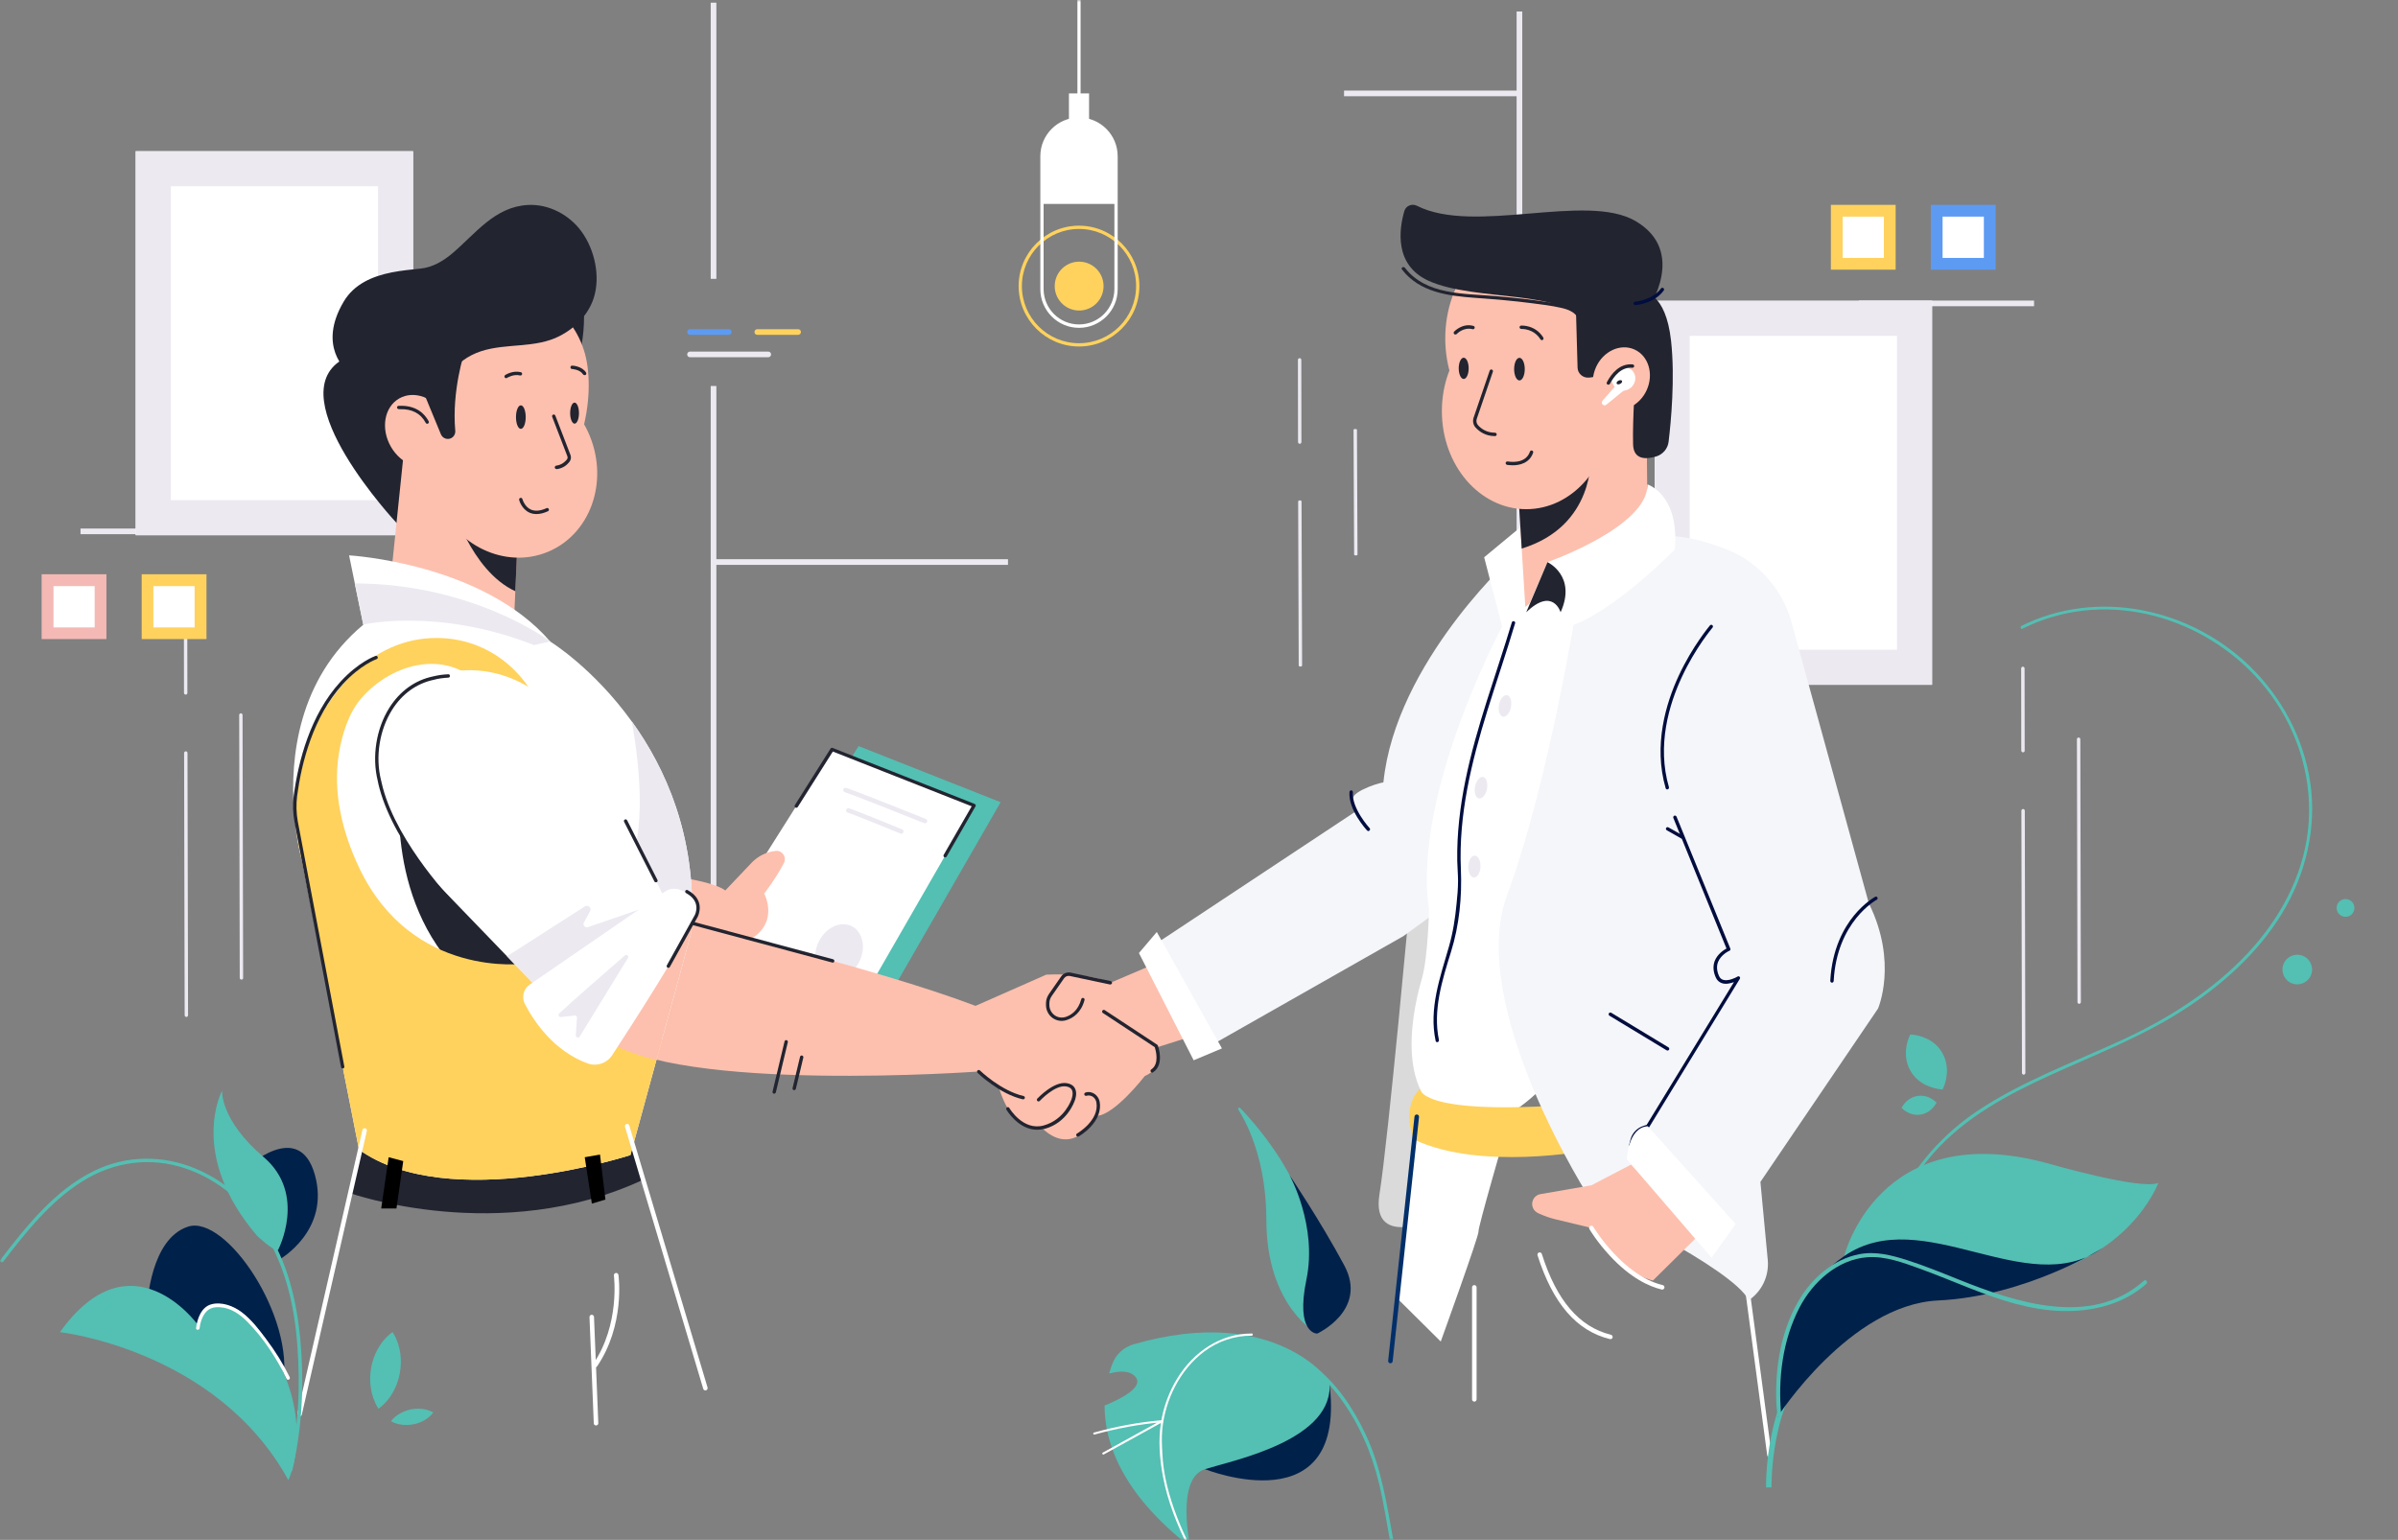 <svg width="562" height="361" viewBox="0 0 562 361" fill="none" xmlns="http://www.w3.org/2000/svg">
<rect x="0" y="0" width="562" height="361" fill="#808080" stroke="none"/>
<mask id="mask0_150_3200" style="mask-type:alpha" maskUnits="userSpaceOnUse" x="0" y="0" width="562" height="361">
<rect width="562" height="361" rx="20" fill="#F5F6FA"/>
</mask>
<g mask="url(#mask0_150_3200)">
<path d="M59.922 123.908H18.871V125.234H59.922V123.908Z" fill="#ECE9F1"/>
<path d="M476.707 70.463H435.656V71.789H476.707V70.463Z" fill="#ECE9F1"/>
<path d="M167.888 90.488H166.563V222.309H167.888V90.488Z" fill="#ECE9F1"/>
<path d="M167.888 0.627H166.563V65.371H167.888V0.627Z" fill="#ECE9F1"/>
<path d="M356.762 2.696H355.437V224.378H356.762V2.696Z" fill="#ECE9F1"/>
<path d="M96.811 35.452H31.804V125.472H96.811V35.452Z" fill="white"/>
<path d="M88.596 43.675V117.25H40.019V43.675H88.596ZM96.811 35.452H31.804V125.472H96.811V35.452Z" fill="#ECE9F1"/>
<path d="M452.803 70.516H387.795V160.536H452.803V70.516Z" fill="white"/>
<path d="M444.587 78.738V152.314H396.01V78.738H444.587ZM452.803 70.516H387.795V160.536H452.803V70.516Z" fill="#ECE9F1"/>
<path d="M129.752 91.098C133.69 91.098 136.881 83.51 136.881 74.15C136.881 64.79 133.69 57.201 129.752 57.201C125.815 57.201 122.624 64.79 122.624 74.15C122.624 83.51 125.815 91.098 129.752 91.098Z" fill="#222430"/>
<path d="M82.077 279.732C82.077 279.732 117.297 292.171 150.715 276.576L145.388 257.479L86.873 255.728L82.077 279.732Z" fill="#222430"/>
<path d="M414.694 341.611C414.429 341.611 414.217 341.425 414.164 341.16L407.644 292.198C407.618 291.906 407.803 291.641 408.095 291.614C408.387 291.588 408.652 291.773 408.678 292.065L415.197 341.027C415.224 341.319 415.038 341.584 414.747 341.611C414.747 341.611 414.72 341.611 414.694 341.611Z" fill="white"/>
<path d="M205.917 237.772L234.512 188.067L201.226 174.912L167.225 228.754L205.917 237.772Z" fill="#54BFB3"/>
<path d="M199.689 238.515L228.284 188.81L195.025 175.654L160.997 229.523L199.689 238.515Z" fill="white"/>
<path d="M330.552 209.843C330.552 209.843 325.438 266.444 323.291 279.997C321.144 293.55 337.92 285.063 337.92 285.063C337.92 285.063 345.579 220.001 346.48 218.516C347.407 216.978 330.552 209.843 330.552 209.843Z" fill="#DADADA"/>
<path d="M268.248 222.999C268.248 222.999 281.34 246.472 282.426 245.862C283.513 245.252 328.883 219.471 328.883 219.471L342.16 209.816L361.718 145.365L353.211 131.758C353.211 131.758 325.252 157.645 324.033 186.052L268.248 222.999Z" fill="#F5F6FA"/>
<path d="M337.655 314.504L327.425 304.345L332.54 258.115L352.813 265.595C352.813 265.595 346.321 287.928 346.506 288.697C346.718 289.439 337.655 314.504 337.655 314.504Z" fill="white"/>
<path d="M358.485 121.812L347.831 130.644L352.045 146.877C352.045 146.877 330.897 186.29 334.899 213.105C334.899 213.105 334.713 224.351 333.229 229.444C331.745 234.536 325.809 257.001 340.808 262.89C355.808 268.778 372.159 241.326 372.159 241.326L377.486 140.617L358.485 121.812Z" fill="white"/>
<path d="M201.407 225.427C203.025 222.127 202.207 218.405 199.579 217.114C196.952 215.823 193.509 217.452 191.891 220.753C190.272 224.053 191.09 227.776 193.718 229.066C196.346 230.357 199.788 228.728 201.407 225.427Z" fill="#ECE9F1"/>
<path d="M332.778 255.277C332.778 255.277 332.487 261.219 365.216 259.15L372.159 269.706C372.159 269.706 346.904 274.56 331.374 267.133C331.347 267.107 328.22 259.839 332.778 255.277Z" fill="#FFD25D"/>
<path d="M369.483 142.288C369.483 142.288 362.91 183.611 353.211 209.816C343.511 236.021 372.928 281.509 372.928 281.509C372.928 281.509 406.107 297.264 409.844 304.823C412.945 302.728 414.641 299.094 414.296 295.381L412.574 277.08L440.135 236.446C440.135 236.446 444.852 225.651 437.988 211.779L419.862 145.869C417.741 138.151 412.203 131.811 404.782 128.841C398.952 126.507 391.956 124.73 385.966 126.135C372.954 129.212 369.483 142.288 369.483 142.288Z" fill="#F5F6FA"/>
<path d="M92.995 122.661C92.995 122.661 65.434 93.247 80.115 84.361L104.629 88.632L98.322 123.775L92.995 122.661Z" fill="#222430"/>
<path d="M153.577 204.857C153.577 204.857 166.722 206.236 169.981 208.756L176.05 202.363C177.137 201.196 178.515 200.321 180.025 199.844C180.608 199.658 181.244 199.525 181.907 199.472C183.391 199.393 184.398 200.958 183.736 202.284C182.888 203.928 181.43 206.448 179.098 209.472C179.098 209.472 183.047 216.713 174.937 220.718C174.937 220.718 171.624 222.203 171.624 222.415C171.624 222.627 155.061 221.725 155.061 221.725L153.577 204.857Z" fill="#FDC0AE"/>
<path d="M160.6 216.474C160.6 216.474 203.956 226.473 228.629 235.809L245.218 228.489C245.218 228.489 255.395 227.958 260.244 230.399L273.707 224.643L282.453 241.963L271.11 245.543C271.11 245.543 273.23 250.079 268.274 252.28C268.274 252.28 261.358 261.245 257.144 261.59C252.93 261.961 233.478 257.665 229.397 251.193C229.397 251.193 158.877 256.338 141.545 243.448L160.6 216.474Z" fill="#FDC0AE"/>
<path d="M121.511 121.441L121.431 123.483L120.769 138.601L120.398 146.956L90.981 141.386L95.036 102.158L121.511 121.441Z" fill="#FDC0AE"/>
<path d="M121.431 123.483L120.769 138.601C110.248 133.774 105.742 117.675 105.742 117.675L116.899 119.876C116.873 119.902 118.861 121.361 121.431 123.483Z" fill="#222430"/>
<path d="M162.137 216.819C162.111 217.376 162.084 217.933 162.031 218.49L157.738 234.244L155.167 243.66L153.842 248.487L147.747 270.793C147.747 270.793 105.292 284.612 84.144 269.52L70.734 201.621C70.734 201.621 69.356 196.847 68.879 189.818C68.031 177.829 69.754 159.263 85.151 146.452L83.163 136.798L81.812 130.194C81.812 130.194 113.057 131.944 128.957 150.404C128.957 150.404 139.001 156.558 148.038 169.103C155.962 180.057 163.118 195.918 162.137 216.819Z" fill="white"/>
<path d="M128.312 129.408C138.258 125.342 142.696 113.164 138.225 102.206C133.753 91.248 122.066 85.661 112.12 89.726C102.174 93.792 97.736 105.97 102.208 116.928C106.679 127.886 118.367 133.473 128.312 129.408Z" fill="#FDC0AE"/>
<path d="M93.949 182.285C93.949 182.285 89.497 210.586 108.445 228.86C127.42 247.135 132.641 223.078 132.641 223.078L116.422 190.057L93.949 182.285Z" fill="#222430"/>
<path d="M162.137 216.819C162.11 217.376 162.084 217.933 162.031 218.49L157.738 234.244C156.015 233.13 135.662 219.789 145.415 206.819C151.828 198.305 150.158 180.853 148.065 169.103C155.962 180.057 163.118 195.918 162.137 216.819Z" fill="#ECE9F1"/>
<path d="M155.167 243.66L153.842 248.487L147.747 270.793C147.747 270.793 105.292 284.612 84.144 269.52L70.734 201.621C70.734 201.621 70.628 201.249 70.469 200.56C68.853 193.849 68.932 186.821 70.761 180.19C71.158 178.705 71.45 175.893 71.927 174.647C77.148 161.385 88.093 148.707 103.861 149.609C106.67 149.768 109.453 150.378 112.05 151.439C118.543 154.064 123.843 159.449 126.44 165.947C123.922 167.91 121.378 169.872 118.861 171.862C117.588 168.228 115.998 164.674 113.587 161.703C105.583 151.81 92.068 155.099 84.594 163.799C81.706 167.167 80.169 172.153 79.453 176.477C77.916 185.707 80.222 195.096 84.17 203.424C96.573 229.55 122.942 225.916 122.942 225.916L155.167 243.66Z" fill="#FFD25D"/>
<path d="M137.544 84.971C139.478 96.111 134.841 113.696 124.399 115.526C113.958 117.33 101.661 102.689 99.727 91.549C97.792 80.409 104.682 69.906 115.124 68.103C125.565 66.299 135.609 73.858 137.544 84.971Z" fill="#FDC0AE"/>
<path d="M382.309 272.995L372.954 277.875L361.029 279.944C360.234 280.077 359.545 280.634 359.253 281.376C358.776 282.543 359.306 283.87 360.472 284.4L360.817 284.559C362.062 285.116 363.361 285.567 364.712 285.885L372.981 287.875C372.981 287.875 377.115 297.396 387.371 300.208L398.024 289.678L382.309 272.995Z" fill="#FDC0AE"/>
<path d="M386.099 118.921L357.478 142.288L356.63 128.602L355.755 114.518C355.755 114.518 356.656 113.033 358.008 110.805C361.85 104.466 369.244 92.265 369.509 92.265C369.88 92.265 381.488 88.764 381.488 88.764L385.834 95.156L386.099 118.921Z" fill="#FDC0AE"/>
<path d="M385.065 68.474C385.065 68.474 390.366 68.315 391.638 79.932C392.592 88.658 391.611 98.976 391.055 103.564C390.869 105.182 389.703 106.535 388.14 107.012C385.834 107.702 382.813 107.861 382.733 104.148C382.574 98.127 383.29 88.791 383.29 88.791L380.004 76.882L385.065 68.474Z" fill="#222430"/>
<path d="M157.208 213.371L146.687 220.85L128.242 233.953L118.808 224.166L100.919 205.626C98.322 202.947 96.123 199.897 94.4 196.555C88.888 185.945 80.54 163.799 102.748 158.07C132.244 150.484 146.13 190.773 146.607 192.47L157.208 213.371Z" fill="white"/>
<path d="M356.63 128.602L355.755 114.518C355.755 114.518 356.656 113.033 358.008 110.805L372.822 107.065C372.795 107.065 373.855 123.324 356.63 128.602Z" fill="#222430"/>
<path d="M357.69 119.372C368.608 119.372 377.46 109.076 377.46 96.376C377.46 83.676 368.608 73.381 357.69 73.381C346.771 73.381 337.92 83.676 337.92 96.376C337.92 109.076 346.771 119.372 357.69 119.372Z" fill="#FDC0AE"/>
<path d="M358.485 103.564C369.403 103.564 378.255 92.71 378.255 79.322C378.255 65.933 369.403 55.08 358.485 55.08C347.566 55.08 338.715 65.933 338.715 79.322C338.715 92.71 347.566 103.564 358.485 103.564Z" fill="#FDC0AE"/>
<path d="M386.284 72.373C386.284 72.373 395.507 58.952 383.29 51.817C371.709 45.054 345.552 55.106 332.063 48.236C330.897 47.653 329.492 48.236 329.121 49.483C327.902 53.7 326.683 62.135 334.793 65.822C345.817 70.808 367.045 67.731 371.364 75.953C375.684 84.176 377.009 84.229 377.009 84.229L383.29 85.051L386.284 72.373Z" fill="#222430"/>
<path d="M415.171 348.692L413.899 348.719C413.899 348.507 413.793 343.414 415.038 336.996C416.204 331.028 418.801 322.806 424.605 317.474L425.453 318.403C414.826 328.163 415.171 348.48 415.171 348.692Z" fill="#54BFB3"/>
<path d="M432.211 294.452C432.211 294.452 440.241 261.776 480.125 272.783C480.125 272.783 501.697 279.042 505.831 277.318C505.831 277.318 499.047 295.858 473.686 299.73L432.211 294.452Z" fill="#54BFB3"/>
<path d="M416.602 332.142C416.602 332.142 413.872 307.077 432.238 294.452C450.603 281.854 475.037 305.088 492.607 292.675C492.607 292.675 474.852 303.895 454.207 304.876C433.536 305.857 416.602 332.142 416.602 332.142Z" fill="#00214A"/>
<path d="M417.45 331.718C416.655 323.23 417.768 314.186 421.743 306.52C424.844 300.553 430.648 295.275 437.591 294.744C441.831 294.426 446.045 296.017 449.94 297.423C453.942 298.882 457.891 300.526 461.866 302.091C468.73 304.77 475.832 307.157 483.279 307.343C490.381 307.528 497.616 305.804 503.022 300.977C503.473 300.579 502.916 299.837 502.466 300.234C490.09 311.268 472.387 305.327 458.977 299.943C455.029 298.351 451.054 296.733 446.999 295.434C443.342 294.267 439.578 293.285 435.736 294.028C429.72 295.195 424.711 299.571 421.637 304.743C416.893 312.7 415.674 322.726 416.496 331.797C416.575 332.407 417.503 332.301 417.45 331.718Z" fill="#54BFB3"/>
<path d="M453.863 258.487C453.306 259.495 452.697 260.078 452.061 260.529C451.424 260.953 450.762 261.192 450.073 261.298C449.384 261.404 448.695 261.378 447.953 261.139C447.211 260.9 446.469 260.529 445.647 259.733C446.204 258.699 446.813 258.142 447.449 257.691C448.085 257.267 448.748 257.028 449.437 256.922C450.126 256.816 450.815 256.869 451.557 257.081C452.273 257.32 453.041 257.691 453.863 258.487Z" fill="#54BFB3"/>
<path d="M455.267 255.41C454.711 255.383 454.207 255.304 453.783 255.198C453.333 255.092 452.935 254.986 452.538 254.853C451.769 254.588 451.08 254.27 450.497 253.898C449.304 253.156 448.43 252.227 447.794 251.14C447.158 250.079 446.76 248.859 446.681 247.453C446.628 246.763 446.681 245.994 446.813 245.199C446.893 244.801 446.972 244.376 447.131 243.925C447.264 243.475 447.449 243.024 447.688 242.52C448.244 242.546 448.748 242.626 449.198 242.705C449.649 242.785 450.073 242.918 450.444 243.05C451.213 243.315 451.902 243.634 452.485 244.005C453.677 244.748 454.525 245.676 455.161 246.763C455.797 247.851 456.195 249.044 456.274 250.45C456.327 251.14 456.274 251.909 456.142 252.705C456.062 253.102 455.983 253.527 455.85 253.978C455.691 254.429 455.506 254.906 455.267 255.41Z" fill="#54BFB3"/>
<path d="M527.139 156.054C513.066 142.527 491.521 137.938 473.765 146.718C473.368 146.93 473.58 147.593 474.004 147.381C476.23 146.267 478.535 145.338 480.92 144.649C500.452 138.814 522.13 147.805 533.34 164.515C539.647 173.904 542.43 185.468 540.628 196.661C538.852 207.589 532.995 217.27 525.257 225.041C517.36 232.945 507.74 238.966 497.643 243.66C486.194 248.965 474.189 253.315 463.615 260.317C455.559 265.648 448.509 273.419 444.481 282.358C444.693 282.517 444.852 282.702 445.011 282.915C447.025 278.3 449.887 274.029 453.2 270.263C460.567 261.961 470.373 256.683 480.337 252.121C491.123 247.188 502.201 242.997 512.165 236.472C521.043 230.664 529.179 223.343 534.771 214.219C540.363 205.069 542.986 194.194 541.449 183.532C539.912 173.055 534.718 163.374 527.139 156.054Z" fill="#54BFB3"/>
<path d="M541.614 228.584C542.328 226.803 541.464 224.78 539.684 224.066C537.905 223.352 535.884 224.217 535.17 225.998C534.456 227.779 535.32 229.801 537.1 230.516C538.879 231.23 540.901 230.365 541.614 228.584Z" fill="#54BFB3"/>
<path d="M548.339 214.432C549.214 215.174 550.539 215.095 551.281 214.219C552.023 213.344 551.944 212.018 551.069 211.275C550.195 210.533 548.87 210.612 548.127 211.487C547.359 212.336 547.465 213.662 548.339 214.432Z" fill="#54BFB3"/>
<path d="M43.517 162.844C43.305 162.844 43.12 162.658 43.12 162.446L43.093 143.163C43.093 142.951 43.279 142.766 43.491 142.766C43.703 142.766 43.888 142.951 43.888 143.163L43.915 162.446C43.915 162.658 43.756 162.844 43.517 162.844Z" fill="#ECE9F1"/>
<path d="M43.676 238.409C43.465 238.409 43.279 238.223 43.279 238.011L43.147 176.53C43.147 176.318 43.332 176.132 43.544 176.132C43.756 176.132 43.941 176.318 43.941 176.53L44.074 238.011C44.074 238.223 43.889 238.409 43.676 238.409Z" fill="#ECE9F1"/>
<path d="M56.583 229.656C56.37 229.656 56.185 229.47 56.185 229.258L56.053 167.618C56.053 167.406 56.238 167.22 56.45 167.22C56.662 167.22 56.847 167.406 56.847 167.618L56.98 229.258C57.007 229.497 56.821 229.656 56.583 229.656Z" fill="#ECE9F1"/>
<path d="M474.11 176.371C473.898 176.371 473.712 176.185 473.712 175.973L473.686 156.69C473.686 156.478 473.871 156.292 474.083 156.292C474.295 156.292 474.481 156.478 474.481 156.69L474.507 175.973C474.534 176.185 474.348 176.371 474.11 176.371Z" fill="#ECE9F1"/>
<path d="M474.269 251.935C474.057 251.935 473.871 251.75 473.871 251.538L473.739 190.057C473.739 189.844 473.924 189.659 474.136 189.659C474.348 189.659 474.534 189.844 474.534 190.057L474.666 251.538C474.666 251.75 474.507 251.935 474.269 251.935Z" fill="#ECE9F1"/>
<path d="M487.281 235.332C487.069 235.332 486.883 235.146 486.883 234.934L486.751 173.294C486.751 173.082 486.936 172.896 487.148 172.896C487.36 172.896 487.546 173.082 487.546 173.294L487.678 234.934C487.678 235.146 487.493 235.332 487.281 235.332Z" fill="#ECE9F1"/>
<path d="M304.608 104.042C304.396 104.042 304.21 103.856 304.21 103.644L304.184 84.361C304.184 84.149 304.369 83.963 304.581 83.963C304.793 83.963 304.979 84.149 304.979 84.361L305.005 103.644C305.005 103.856 304.82 104.042 304.608 104.042Z" fill="#ECE9F1"/>
<path d="M304.767 156.266C304.555 156.266 304.369 156.16 304.369 156.027L304.237 117.568C304.237 117.436 304.422 117.303 304.634 117.303C304.846 117.303 305.032 117.409 305.032 117.542L305.164 156.001C305.164 156.16 304.979 156.266 304.767 156.266Z" fill="#ECE9F1"/>
<path d="M317.752 130.22C317.54 130.22 317.355 130.14 317.355 130.034L317.222 100.753C317.222 100.647 317.408 100.567 317.62 100.567C317.832 100.567 318.017 100.647 318.017 100.753L318.15 130.034C318.15 130.114 317.964 130.22 317.752 130.22Z" fill="#ECE9F1"/>
<path d="M308.689 312.647C308.689 312.647 296.816 306.335 296.79 286.097C296.763 272.756 292.788 264.242 290.218 260.105C290.032 259.813 290.43 259.495 290.668 259.76C295.783 265.144 306.542 278.061 307.125 291.535C307.841 309.226 308.689 312.647 308.689 312.647Z" fill="#54BFB3"/>
<path d="M308.689 312.647C308.689 312.647 320.694 307.157 315.023 296.601C309.351 286.044 302.196 275.462 302.196 275.462C302.196 275.462 308.821 287.291 306.171 299.996C303.548 312.7 308.689 312.647 308.689 312.647Z" fill="#00214A"/>
<path d="M282.4 344.422C282.4 344.422 316.136 357.922 311.498 323.787L288.892 327.766L282.4 344.422Z" fill="#00214A"/>
<path d="M282.4 344.422C275.456 346.571 278.954 362.644 278.954 362.644C262.789 350.019 258.866 338.11 258.866 329.516C262.497 328.031 268.168 325.219 266.101 322.779C264.776 321.214 262.285 321.373 259.927 322.01C260.192 321.108 260.457 320.312 260.748 319.596C261.596 317.421 263.425 315.804 265.677 315.14C298.989 305.566 311.551 323.761 311.551 323.761C313.088 337.5 289.343 342.274 282.4 344.422Z" fill="#54BFB3"/>
<path d="M293.371 312.621C286.004 312.594 279.696 316.971 275.933 323.097C273.972 326.254 272.674 329.834 272.091 333.495C271.428 337.632 271.773 341.982 272.541 346.093C273.628 351.955 275.907 357.631 278.583 362.935C278.716 363.201 279.14 362.962 279.007 362.697C276.702 358.108 274.741 353.281 273.522 348.295C272.912 345.801 272.515 343.255 272.409 340.709C272.303 338.879 272.223 337.075 272.382 335.219C273.045 328.163 276.543 321.082 282.267 316.811C285.5 314.398 289.369 313.098 293.398 313.125C293.689 313.098 293.689 312.621 293.371 312.621Z" fill="white"/>
<path d="M256.508 336.306C261.676 334.874 266.976 333.892 272.329 333.415C272.276 333.256 272.25 333.123 272.197 332.964C267.612 335.484 263.027 338.03 258.442 340.55C258.177 340.709 258.416 341.107 258.681 340.974C263.266 338.454 267.85 335.908 272.435 333.388C272.647 333.282 272.568 332.911 272.303 332.938C266.896 333.415 261.57 334.396 256.349 335.855C256.084 335.935 256.216 336.386 256.508 336.306Z" fill="white"/>
<path d="M252.877 81.231C245.086 81.231 238.726 74.866 238.726 67.068C238.726 59.27 245.086 52.905 252.877 52.905C260.669 52.905 267.029 59.27 267.029 67.068C267.029 74.866 260.695 81.231 252.877 81.231ZM252.877 53.674C245.483 53.674 239.494 59.695 239.494 67.068C239.494 74.468 245.51 80.462 252.877 80.462C260.271 80.462 266.26 74.442 266.26 67.068C266.287 59.668 260.271 53.674 252.877 53.674Z" fill="#FFD25D"/>
<path d="M252.877 76.855C247.868 76.855 243.814 72.771 243.814 67.784V36.619C243.814 31.606 247.895 27.548 252.877 27.548C257.886 27.548 261.941 31.633 261.941 36.619V67.784C261.967 72.771 257.886 76.855 252.877 76.855ZM252.877 28.291C248.292 28.291 244.582 32.031 244.582 36.593V67.758C244.582 72.346 248.319 76.059 252.877 76.059C257.462 76.059 261.172 72.32 261.172 67.758V36.619C261.199 32.031 257.462 28.291 252.877 28.291Z" fill="white"/>
<path d="M261.57 36.619V47.812H244.185V36.619C244.185 31.819 248.081 27.92 252.877 27.92C255.262 27.92 257.462 28.901 259.026 30.466C260.616 32.031 261.57 34.206 261.57 36.619Z" fill="white"/>
<path d="M258.481 68.388C259.207 65.309 257.302 62.223 254.225 61.496C251.148 60.769 248.065 62.676 247.339 65.755C246.612 68.835 248.518 71.92 251.594 72.647C254.671 73.374 257.754 71.468 258.481 68.388Z" fill="#FFD25D"/>
<path d="M252.877 31.606C252.665 31.606 252.506 31.447 252.506 31.235V-18.629C252.506 -18.841 252.665 -19 252.877 -19C253.089 -19 253.248 -18.841 253.248 -18.629V31.235C253.275 31.421 253.089 31.606 252.877 31.606Z" fill="white"/>
<path d="M255.236 21.899H250.519V32.137H255.236V21.899Z" fill="white"/>
<path d="M187.048 78.5H177.481C177.11 78.5 176.819 78.208 176.819 77.837C176.819 77.465 177.11 77.174 177.481 77.174H187.048C187.419 77.174 187.711 77.465 187.711 77.837C187.711 78.181 187.419 78.5 187.048 78.5Z" fill="#FFD25D"/>
<path d="M170.803 78.5H161.713C161.342 78.5 161.051 78.208 161.051 77.837C161.051 77.465 161.342 77.174 161.713 77.174H170.803C171.174 77.174 171.466 77.465 171.466 77.837C171.466 78.181 171.148 78.5 170.803 78.5Z" fill="#5D9BF3"/>
<path d="M180.052 83.751H161.713C161.342 83.751 161.051 83.46 161.051 83.088C161.051 82.717 161.342 82.425 161.713 82.425H180.052C180.423 82.425 180.714 82.717 180.714 83.088C180.714 83.46 180.396 83.751 180.052 83.751Z" fill="#ECE9F1"/>
<path d="M442.891 49.404H430.462V61.843H442.891V49.404Z" fill="white"/>
<path d="M441.513 50.783V60.464H431.84V50.783H441.513ZM444.269 48.024H429.084V63.222H444.269V48.024Z" fill="#FFD25D"/>
<path d="M466.318 49.404H453.889V61.843H466.318V49.404Z" fill="white"/>
<path d="M464.94 50.783V60.464H455.267V50.783H464.94ZM467.696 48.024H452.511V63.222H467.696V48.024Z" fill="#5D9BF3"/>
<path d="M23.588 136.002H11.159V148.442H23.588V136.002Z" fill="white"/>
<path d="M22.184 137.408V147.089H12.537V137.408H22.184ZM24.94 134.623H9.755V149.821H24.94V134.623Z" fill="#F4B9B4"/>
<path d="M47.016 136.002H34.587V148.442H47.016V136.002Z" fill="white"/>
<path d="M45.611 137.408V147.089H35.938V137.408H45.611ZM48.394 134.623H33.209V149.821H48.394V134.623Z" fill="#FFD25D"/>
<path d="M369.271 70.118L369.721 86.165C369.748 87.571 370.967 88.632 372.345 88.525C373.802 88.419 375.392 88.022 375.525 86.801C375.816 84.52 381.541 81.285 381.541 81.285L369.271 70.118Z" fill="#222430"/>
<path d="M234.194 255.277L245.404 253.978C245.404 253.978 253.089 252.599 251.499 257.797C249.936 262.969 239.229 270.926 234.194 255.277Z" fill="#FDC0AE"/>
<path d="M240.819 260.078L251.128 256.604C251.128 256.604 258.813 255.224 257.223 260.423C255.633 265.595 248.504 272.597 240.819 260.078Z" fill="#FDC0AE"/>
<path d="M162.137 216.819C162.111 217.376 162.084 217.933 162.031 218.49L153.842 248.487C148.674 247.241 144.381 245.596 141.519 243.474L160.6 216.447C160.6 216.474 161.156 216.58 162.137 216.819Z" fill="#FDC0AE"/>
<path d="M70.204 332.062C70.178 332.062 70.125 332.062 70.098 332.036C69.807 331.983 69.648 331.691 69.701 331.399L84.939 264.905C84.992 264.614 85.284 264.454 85.575 264.507C85.867 264.561 86.025 264.852 85.972 265.144L70.734 331.638C70.681 331.903 70.443 332.062 70.204 332.062Z" fill="white"/>
<path d="M165.317 325.962C165.079 325.962 164.866 325.803 164.813 325.591L146.475 264.163C146.395 263.871 146.554 263.579 146.819 263.5C147.111 263.42 147.402 263.579 147.482 263.844L165.821 325.272C165.9 325.564 165.741 325.856 165.476 325.935C165.423 325.962 165.37 325.962 165.317 325.962Z" fill="white"/>
<path d="M81.494 87.173C81.229 86.801 74.312 81.258 80.54 70.728C82.978 66.591 87.271 64.761 91.803 63.859C94.082 63.408 96.334 63.196 98.64 62.957C101.423 62.665 103.94 61.153 106.034 59.376C111.467 54.761 115.945 48.475 123.71 48.051C128.613 47.786 133.463 50.358 136.325 54.337C139.372 58.554 140.75 64.787 139.16 69.826C137.703 74.442 133.542 78.128 129.037 79.667C123.048 81.709 116.316 80.33 110.539 83.247C104.974 86.085 101.476 92.557 102.589 98.79C101.529 98.525 100.442 98.525 99.435 98.419C98.507 98.339 97.474 98.233 96.467 98.153C93.366 97.862 90.266 97.57 90.266 97.57L81.494 87.173Z" fill="#222430"/>
<path d="M102.362 108.722C105.861 106.7 106.721 101.637 104.284 97.413C101.847 93.189 97.036 91.403 93.537 93.424C90.039 95.446 89.179 100.509 91.616 104.733C94.052 108.958 98.864 110.743 102.362 108.722Z" fill="#FDC0AE"/>
<path d="M319.793 192.842C319.793 192.842 315.897 188.386 317.328 186.556C318.759 184.725 325.729 182.551 325.994 183.505C326.286 184.46 325.385 192.842 325.385 192.842H319.793Z" fill="#F5F6FA"/>
<path d="M356.762 145.391C356.736 145.365 362.672 131.785 362.672 131.785C362.672 131.785 386.284 123.51 386.099 113.563C386.099 113.563 393.625 115.844 392.512 128.814C392.512 128.814 377.46 144.198 367.416 146.903L356.762 145.391Z" fill="white"/>
<path d="M266.923 223.423L279.749 248.567L286.375 245.782L271.11 218.49L266.923 223.423Z" fill="white"/>
<path d="M385.926 91.447C387.63 87.684 386.353 83.428 383.074 81.941C379.794 80.453 375.755 82.297 374.051 86.06C372.347 89.822 373.624 94.078 376.904 95.565C380.183 97.053 384.223 95.209 385.926 91.447Z" fill="#FDC0AE"/>
<path d="M130.415 109.956C130.23 109.956 130.044 109.824 130.018 109.611C129.991 109.399 130.15 109.187 130.362 109.161C131.608 109.001 132.403 108.285 132.853 107.728C133.039 107.516 133.065 107.198 132.959 106.933L129.408 97.703C129.328 97.49 129.434 97.278 129.647 97.198C129.859 97.119 130.071 97.225 130.15 97.437L133.701 106.667C133.913 107.198 133.807 107.808 133.463 108.259C132.933 108.948 131.979 109.797 130.468 109.983C130.442 109.956 130.415 109.956 130.415 109.956Z" fill="#222430"/>
<path d="M125.724 120.513C125.141 120.513 124.585 120.406 124.055 120.168C122.253 119.319 121.67 117.303 121.67 117.197C121.617 116.985 121.749 116.773 121.961 116.72C122.173 116.667 122.385 116.799 122.438 117.011C122.438 117.038 122.942 118.788 124.399 119.452C125.406 119.902 126.625 119.796 128.083 119.133C128.295 119.027 128.507 119.133 128.613 119.319C128.719 119.531 128.613 119.743 128.427 119.849C127.447 120.3 126.546 120.513 125.724 120.513Z" fill="#222430"/>
<path d="M123.207 97.782C123.207 99.294 122.703 100.54 122.067 100.54C121.431 100.54 120.927 99.32 120.927 97.782C120.927 96.27 121.431 95.024 122.067 95.024C122.703 95.024 123.207 96.27 123.207 97.782Z" fill="#222430"/>
<path d="M135.689 96.854C135.689 98.206 135.238 99.32 134.655 99.32C134.099 99.32 133.622 98.206 133.622 96.854C133.622 95.501 134.072 94.387 134.655 94.387C135.212 94.387 135.689 95.475 135.689 96.854Z" fill="#222430"/>
<path d="M356.1 89.189C356.787 89.189 357.345 88.001 357.345 86.536C357.345 85.071 356.787 83.884 356.1 83.884C355.412 83.884 354.854 85.071 354.854 86.536C354.854 88.001 355.412 89.189 356.1 89.189Z" fill="#222430"/>
<path d="M343.034 88.844C343.678 88.844 344.201 87.728 344.201 86.35C344.201 84.974 343.678 83.857 343.034 83.857C342.39 83.857 341.868 84.974 341.868 86.35C341.868 87.728 342.39 88.844 343.034 88.844Z" fill="#222430"/>
<path d="M118.622 88.658C118.489 88.658 118.357 88.605 118.277 88.472C118.171 88.287 118.224 88.048 118.41 87.915C118.489 87.862 120.212 86.775 122.067 87.252C122.279 87.305 122.412 87.517 122.359 87.73C122.306 87.942 122.094 88.075 121.882 88.022C120.345 87.624 118.86 88.579 118.834 88.579C118.781 88.658 118.701 88.658 118.622 88.658Z" fill="#222430"/>
<path d="M136.987 87.942C136.855 87.942 136.722 87.889 136.643 87.756C135.901 86.589 134.072 86.51 134.072 86.51C133.86 86.51 133.675 86.324 133.701 86.085C133.701 85.873 133.887 85.687 134.125 85.714C134.205 85.714 136.404 85.82 137.358 87.358C137.464 87.544 137.411 87.783 137.226 87.915C137.12 87.942 137.04 87.942 136.987 87.942Z" fill="#222430"/>
<path d="M100.124 99.347C99.992 99.347 99.833 99.267 99.78 99.135C98.614 96.933 96.573 95.846 93.711 95.925C93.499 95.925 93.075 95.952 93.048 95.528C93.048 95.315 93.207 95.13 93.446 95.13C93.472 95.13 93.525 95.13 93.552 95.13C93.578 95.13 93.631 95.13 93.684 95.13C97.633 95.024 99.541 97.039 100.469 98.763C100.575 98.949 100.495 99.188 100.31 99.294C100.257 99.32 100.204 99.347 100.124 99.347ZM93.79 95.289C93.843 95.342 93.87 95.421 93.87 95.501C93.87 95.421 93.843 95.342 93.79 95.289Z" fill="#222430"/>
<path d="M350.375 102.238C348.123 102.238 346.665 101.15 345.817 100.222C345.261 99.612 345.075 98.71 345.367 97.888L349.13 86.881C349.209 86.669 349.421 86.563 349.633 86.642C349.845 86.722 349.951 86.934 349.872 87.146L346.109 98.153C345.923 98.684 346.029 99.294 346.4 99.692C347.116 100.487 348.388 101.442 350.375 101.442C350.587 101.442 350.773 101.628 350.773 101.84C350.773 102.052 350.587 102.238 350.375 102.238Z" fill="#222430"/>
<path d="M354.509 109.081C353.741 109.081 353.211 108.975 353.184 108.975C352.972 108.922 352.84 108.71 352.866 108.497C352.919 108.285 353.131 108.153 353.343 108.179C353.343 108.179 354.403 108.391 355.596 108.206C357.107 107.967 358.114 107.171 358.564 105.872C358.644 105.659 358.856 105.553 359.068 105.633C359.28 105.713 359.386 105.925 359.306 106.137C358.432 108.657 356.02 109.081 354.509 109.081Z" fill="#222430"/>
<path d="M361.373 79.746C361.241 79.746 361.108 79.693 361.029 79.561C359.412 76.988 356.683 77.12 356.55 77.12C356.338 77.12 356.153 76.961 356.126 76.749C356.1 76.537 356.285 76.351 356.497 76.325C356.63 76.325 359.836 76.139 361.691 79.136C361.797 79.322 361.744 79.561 361.559 79.693C361.506 79.72 361.453 79.746 361.373 79.746Z" fill="#222430"/>
<path d="M341.073 78.42C340.967 78.42 340.888 78.394 340.808 78.314C340.649 78.155 340.649 77.916 340.782 77.757C340.861 77.677 342.716 75.688 345.314 76.404C345.526 76.457 345.658 76.669 345.605 76.882C345.552 77.094 345.34 77.227 345.128 77.174C343.008 76.617 341.444 78.234 341.391 78.314C341.285 78.394 341.179 78.42 341.073 78.42Z" fill="#222430"/>
<path d="M382.389 90.727C381.302 91.814 379.606 91.894 378.599 90.886C378.122 90.409 377.725 89.586 377.566 88.764L380.454 85.873C381.276 86.032 382.071 86.404 382.574 86.907C383.555 87.942 383.475 89.639 382.389 90.727Z" fill="white"/>
<path d="M375.604 94.838C375.366 94.599 375.339 94.201 375.578 93.936L379.818 89.082L382.283 90.117L376.479 94.865C376.24 95.103 375.843 95.077 375.604 94.838Z" fill="white"/>
<path d="M376.929 90.196C376.876 90.196 376.797 90.17 376.744 90.143C376.558 90.037 376.479 89.799 376.585 89.613C377.672 87.544 379.606 85.157 382.627 85.422C382.839 85.449 382.998 85.634 382.998 85.847C382.972 86.059 382.786 86.218 382.574 86.218C379.977 85.979 378.281 88.154 377.301 89.984C377.221 90.117 377.088 90.196 376.929 90.196Z" fill="#222430"/>
<path d="M383.237 71.524C383.025 71.524 382.866 71.365 382.839 71.153C382.813 70.941 382.998 70.755 383.21 70.728C383.263 70.728 387.239 70.41 389.279 67.625C389.412 67.439 389.65 67.413 389.836 67.546C390.021 67.678 390.048 67.917 389.915 68.103C387.663 71.206 383.422 71.524 383.237 71.524C383.263 71.524 383.263 71.524 383.237 71.524Z" fill="#000D3E"/>
<path d="M390.737 185.07C390.578 185.07 390.419 184.964 390.366 184.778C387.451 174.726 390.419 164.886 393.44 158.388C396.699 151.386 400.728 146.665 400.754 146.611C400.887 146.452 401.152 146.426 401.311 146.558C401.47 146.691 401.496 146.956 401.364 147.115C401.337 147.168 397.362 151.81 394.155 158.733C391.187 165.098 388.272 174.726 391.134 184.54C391.187 184.752 391.081 184.964 390.869 185.044C390.816 185.07 390.79 185.07 390.737 185.07Z" fill="#000D3E"/>
<path d="M382.23 268.778C382.203 268.778 382.177 268.778 382.124 268.778C381.912 268.725 381.779 268.513 381.832 268.3L382.124 267.16C382.495 265.648 383.687 264.401 385.171 263.951L385.913 263.712L406.372 230.239C405.577 230.531 404.517 230.796 403.59 230.505C402.927 230.292 402.424 229.842 402.132 229.178C401.496 227.799 401.417 226.473 401.867 225.28C402.503 223.662 403.961 222.733 404.623 222.362L392.168 191.754C392.088 191.542 392.194 191.33 392.38 191.224C392.592 191.144 392.804 191.25 392.91 191.436L405.524 222.388C405.604 222.601 405.524 222.813 405.312 222.892C405.286 222.892 403.325 223.768 402.636 225.545C402.265 226.526 402.344 227.64 402.874 228.807C403.086 229.285 403.404 229.576 403.855 229.709C404.994 230.054 406.664 229.285 407.22 228.94C407.379 228.834 407.591 228.86 407.697 228.993C407.83 229.125 407.856 229.311 407.75 229.47L386.523 264.216C386.47 264.295 386.39 264.348 386.311 264.401L385.436 264.667C384.191 265.038 383.237 266.072 382.919 267.319L382.627 268.459C382.574 268.645 382.389 268.778 382.23 268.778Z" fill="#000D3E"/>
<path d="M394.235 196.634C394.155 196.634 394.102 196.608 394.049 196.581L390.631 194.645C390.445 194.539 390.366 194.3 390.472 194.115C390.578 193.929 390.816 193.849 391.002 193.956L394.42 195.892C394.606 195.998 394.685 196.237 394.579 196.422C394.526 196.555 394.367 196.634 394.235 196.634Z" fill="#000D3E"/>
<path d="M320.694 194.831C320.588 194.831 320.482 194.778 320.402 194.698C320.217 194.513 315.924 189.818 316.268 185.654C316.295 185.442 316.48 185.282 316.692 185.282C316.904 185.309 317.063 185.495 317.063 185.707C316.745 189.526 320.959 194.115 320.985 194.141C321.144 194.3 321.118 194.566 320.959 194.698C320.879 194.804 320.773 194.831 320.694 194.831Z" fill="#000D3E"/>
<path d="M357.69 143.535L362.672 131.785C362.672 131.785 369.589 135.021 365.746 143.535C365.746 143.535 363.944 137.514 357.69 143.535Z" fill="#222430"/>
<path d="M354.324 145.895C350.64 158.202 346.029 170.244 343.458 182.842C342.186 189.075 341.418 195.467 341.524 201.833C341.55 203.371 341.709 204.936 341.709 206.475C341.709 208.278 341.55 210.082 341.365 211.859C341.047 215.28 340.517 218.675 339.563 221.964C337.496 229.152 334.846 236.472 336.462 244.032C336.568 244.535 337.337 244.323 337.231 243.819C335.773 236.844 337.999 229.762 340.066 223.131C342.001 216.925 342.663 210.214 342.372 203.743C341.815 191.038 344.863 178.599 348.6 166.557C350.72 159.714 353.052 152.951 355.092 146.081C355.225 145.63 354.456 145.418 354.324 145.895Z" fill="#000D3E"/>
<path d="M325.862 319.596C325.835 319.596 325.835 319.596 325.809 319.596C325.517 319.57 325.305 319.305 325.332 319.013L331.506 261.749C331.533 261.457 331.798 261.245 332.089 261.272C332.381 261.298 332.593 261.563 332.566 261.855L326.392 319.119C326.365 319.384 326.127 319.596 325.862 319.596Z" fill="#012F6A"/>
<path d="M377.407 313.947C377.354 313.947 377.327 313.947 377.274 313.92C369.483 312.011 363.944 305.592 360.34 294.293C360.26 294.001 360.393 293.71 360.684 293.63C360.976 293.551 361.267 293.683 361.347 293.975C364.818 304.902 370.119 311.082 377.539 312.913C377.831 312.992 377.99 313.257 377.937 313.549C377.884 313.788 377.645 313.947 377.407 313.947Z" fill="white"/>
<path d="M389.544 302.33C389.491 302.33 389.465 302.33 389.412 302.303C386.576 301.614 382.15 299.677 377.221 294.32C374.279 291.137 372.557 288.272 372.504 288.14C372.345 287.901 372.424 287.556 372.689 287.424C372.928 287.264 373.272 287.344 373.405 287.609C373.484 287.715 380.295 299.041 389.677 301.269C389.968 301.348 390.127 301.614 390.074 301.905C389.995 302.171 389.783 302.33 389.544 302.33Z" fill="white"/>
<path d="M137.04 271.297L138.71 282.172L141.89 281.217L140.618 270.661L137.04 271.297Z" fill="black"/>
<path d="M91.087 271.297L89.338 283.313H92.916L94.506 272.199L91.087 271.297Z" fill="black"/>
<path d="M152.782 212.204L146.687 220.877L128.242 233.979L118.807 224.192L137.067 212.495C137.835 212.018 138.736 212.867 138.286 213.636L136.855 216.262C136.51 216.872 137.12 217.588 137.782 217.349L152.782 212.204Z" fill="#ECE9F1"/>
<path d="M123.021 235.385C125.088 239.363 129.673 246.339 137.729 249.31C139.85 250.079 142.208 249.283 143.454 247.4C148.118 240.265 159.805 222.123 163.224 214.697C163.224 214.697 165.741 210.586 159.089 208.517C157.976 208.172 156.784 208.384 155.83 209.021L124.187 230.796C122.677 231.804 122.173 233.767 123.021 235.385Z" fill="white"/>
<path d="M131.051 237.586C133.887 234.908 142.314 227.587 146.448 223.98C146.872 223.609 147.455 224.139 147.164 224.59L135.848 243.024C135.583 243.448 134.92 243.236 134.947 242.732L135.212 238.568C135.238 238.276 134.973 238.037 134.682 238.064L131.422 238.435C130.998 238.488 130.733 237.905 131.051 237.586Z" fill="#ECE9F1"/>
<path d="M128.957 150.378L125.141 151.226C102.615 142.368 85.124 146.426 85.124 146.426L83.137 136.771C110.831 136.824 128.692 150.166 128.957 150.378Z" fill="#ECE9F1"/>
<path d="M139.452 320.578C139.346 320.578 139.24 320.551 139.16 320.498C138.922 320.339 138.869 319.994 139.028 319.755C145.362 310.446 143.878 299.147 143.878 299.041C143.825 298.749 144.037 298.484 144.328 298.431C144.62 298.378 144.885 298.59 144.938 298.882C145.017 299.359 146.475 310.685 139.929 320.339C139.796 320.498 139.637 320.578 139.452 320.578Z" fill="white"/>
<path d="M139.69 334.184C139.399 334.184 139.16 333.972 139.16 333.68L138.153 308.775C138.153 308.483 138.365 308.244 138.657 308.218C138.948 308.218 139.187 308.43 139.213 308.722L140.22 333.627C140.247 333.919 140.008 334.158 139.69 334.184C139.717 334.184 139.69 334.184 139.69 334.184Z" fill="white"/>
<path d="M181.43 256.391C181.403 256.391 181.377 256.391 181.35 256.391C181.138 256.338 181.006 256.126 181.059 255.914L183.868 244.138C183.921 243.925 184.133 243.793 184.345 243.846C184.557 243.899 184.689 244.111 184.636 244.323L181.827 256.1C181.774 256.259 181.615 256.391 181.43 256.391Z" fill="#222430"/>
<path d="M186.121 255.569C186.094 255.569 186.068 255.569 186.041 255.569C185.829 255.516 185.696 255.304 185.749 255.092L187.499 247.745C187.552 247.533 187.764 247.4 187.976 247.453C188.188 247.506 188.32 247.718 188.267 247.93L186.518 255.277C186.465 255.436 186.28 255.569 186.121 255.569Z" fill="#222430"/>
<path d="M270.05 251.458C269.917 251.458 269.785 251.405 269.705 251.272C269.573 251.087 269.626 250.848 269.811 250.715C271.799 249.416 270.845 246.153 270.633 245.49L258.469 237.48C258.283 237.348 258.23 237.109 258.363 236.923C258.495 236.738 258.734 236.685 258.919 236.817L271.19 244.907C271.269 244.96 271.322 245.013 271.349 245.092C271.428 245.278 272.965 249.601 270.235 251.378C270.209 251.458 270.129 251.458 270.05 251.458Z" fill="#222430"/>
<path d="M243.045 264.852C238.62 264.852 235.89 260.184 235.863 260.131C235.757 259.945 235.81 259.707 236.022 259.601C236.208 259.495 236.446 259.548 236.552 259.76C236.579 259.813 239.759 265.197 244.609 263.844C249.565 262.465 251.102 257.744 251.128 257.691V257.664C251.128 257.664 251.658 256.338 251.181 255.463C250.943 255.039 250.492 254.8 249.856 254.694C247.232 254.27 243.708 258.062 243.681 258.089C243.522 258.248 243.284 258.248 243.125 258.115C242.966 257.956 242.966 257.718 243.098 257.558C243.257 257.399 246.967 253.447 249.989 253.925C250.89 254.057 251.526 254.455 251.897 255.092C252.559 256.259 251.976 257.797 251.897 257.983C251.764 258.354 250.121 263.181 244.847 264.64C244.211 264.773 243.628 264.852 243.045 264.852Z" fill="#222430"/>
<path d="M252.612 266.47C252.48 266.47 252.347 266.391 252.268 266.258C252.162 266.072 252.215 265.834 252.427 265.728C252.48 265.701 257.674 262.677 256.958 258.46C256.826 257.718 256.322 257.081 255.633 256.895C255.315 256.789 254.971 256.789 254.626 256.895C254.414 256.948 254.202 256.842 254.123 256.63C254.07 256.418 254.176 256.206 254.388 256.126C254.865 255.967 255.368 255.967 255.845 256.126C256.799 256.418 257.541 257.293 257.727 258.328C258.071 260.317 257.303 262.359 255.554 264.216C254.255 265.595 252.851 266.391 252.798 266.417C252.745 266.47 252.692 266.47 252.612 266.47Z" fill="#222430"/>
<path d="M386.178 264.03L406.77 286.946L401.125 294.85L381.302 271.828C381.302 271.828 381.461 264.322 386.178 264.03Z" fill="white"/>
<path d="M354.112 165.761C353.847 167.14 352.999 168.148 352.23 168.016C351.462 167.857 351.038 166.61 351.303 165.231C351.568 163.852 352.416 162.844 353.184 162.976C353.953 163.109 354.377 164.356 354.112 165.761Z" fill="#ECE9F1"/>
<path d="M348.494 184.938C348.229 186.317 347.381 187.325 346.612 187.192C345.844 187.033 345.42 185.786 345.685 184.407C345.95 183.028 346.798 182.02 347.566 182.153C348.335 182.285 348.759 183.558 348.494 184.938Z" fill="#ECE9F1"/>
<path d="M346.968 203.212C347.026 201.793 346.433 200.615 345.643 200.583C344.853 200.551 344.166 201.675 344.108 203.095C344.05 204.515 344.643 205.692 345.433 205.724C346.222 205.757 346.91 204.632 346.968 203.212Z" fill="#ECE9F1"/>
<path d="M221.5 201.011C221.42 201.011 221.367 200.984 221.314 200.958C221.129 200.852 221.049 200.613 221.155 200.427L227.728 189.022L195.184 176.185L186.969 189.181C186.863 189.367 186.598 189.42 186.412 189.314C186.227 189.208 186.174 188.943 186.28 188.757L194.654 175.495C194.76 175.336 194.946 175.257 195.131 175.336L228.417 188.465C228.523 188.518 228.602 188.598 228.655 188.704C228.682 188.81 228.682 188.943 228.629 189.022L221.844 200.825C221.765 200.931 221.632 201.011 221.5 201.011Z" fill="#222430"/>
<path d="M65.566 295.221C65.566 295.221 77.465 288.458 73.782 275.382C70.098 262.306 57.801 273.711 57.801 273.711L65.566 295.221Z" fill="#00214A"/>
<path d="M65.169 293.047C65.169 293.047 72.033 279.971 61.777 271.244C51.521 262.518 52.051 255.675 52.051 255.675C52.051 255.675 43.968 270.634 60.24 289.705C60.24 289.705 64.135 293.418 65.169 293.047Z" fill="#54BFB3"/>
<path d="M34.533 305.804C34.533 305.804 35.222 290.394 44.1 287.556C52.978 284.718 69.277 308.854 66.282 324.556C63.287 340.258 34.533 305.804 34.533 305.804Z" fill="#00214A"/>
<path d="M67.581 346.995C67.581 346.995 72.801 336.2 66.282 321.373C59.763 306.52 49.984 301.057 46.221 310.393C46.221 310.393 30.664 289.068 14.048 312.302C14.048 312.302 50.805 316.387 67.581 346.995Z" fill="#54BFB3"/>
<path d="M91.617 333.176C92.598 333.733 93.499 333.919 94.373 334.025C95.248 334.105 96.096 334.052 96.944 333.892C97.766 333.733 98.587 333.442 99.356 333.017C100.124 332.566 100.866 332.036 101.555 331.134C100.575 330.577 99.674 330.391 98.799 330.285C97.924 330.206 97.076 330.259 96.255 330.418C95.433 330.604 94.638 330.869 93.843 331.32C93.048 331.744 92.306 332.274 91.617 333.176Z" fill="#54BFB3"/>
<path d="M88.702 330.259C89.153 329.94 89.497 329.622 89.841 329.304C90.186 328.986 90.478 328.641 90.769 328.323C91.326 327.659 91.776 326.97 92.174 326.254C92.942 324.848 93.446 323.389 93.711 321.877C93.976 320.366 94.029 318.854 93.817 317.262C93.711 316.467 93.499 315.671 93.234 314.822C93.075 314.398 92.916 314 92.73 313.576C92.518 313.151 92.306 312.727 91.988 312.276C91.538 312.594 91.193 312.912 90.849 313.231C90.504 313.549 90.213 313.894 89.921 314.212C89.365 314.875 88.914 315.565 88.516 316.281C87.748 317.687 87.244 319.145 86.979 320.657C86.714 322.169 86.661 323.707 86.9 325.299C87.006 326.095 87.191 326.89 87.483 327.739C87.642 328.163 87.801 328.561 87.986 328.986C88.172 329.383 88.41 329.808 88.702 330.259Z" fill="#54BFB3"/>
<path d="M68.482 344.714C70.602 335.829 71.185 326.758 70.655 317.66C70.098 308.351 68.482 299.12 63.976 290.845C59.948 283.419 53.747 277.292 45.929 274.003C38.164 270.74 29.604 270.793 22.025 274.507C12.829 279.016 6.204 287.424 0.082 295.354C-0.236 295.752 0.453 296.176 0.771 295.752C6.151 288.776 11.848 281.562 19.428 276.867C26.689 272.358 35.169 271.165 43.305 273.87C51.256 276.523 57.802 282.199 62.148 289.307C66.945 297.158 68.985 306.176 69.674 315.247C70.416 325.087 69.992 334.9 67.686 344.528C67.581 345.006 68.349 345.218 68.482 344.714Z" fill="#54BFB3"/>
<path d="M46.777 311.374C46.91 310.154 47.281 308.934 47.996 307.926C48.897 306.653 50.143 306.361 51.6 306.467C54.145 306.626 56.265 308.138 58.014 309.915C61.777 313.735 64.851 318.456 67.183 323.257C67.422 323.734 68.111 323.336 67.899 322.859C66.335 319.676 64.48 316.705 62.333 313.867C60.611 311.613 58.862 309.279 56.556 307.555C54.648 306.149 51.918 305.115 49.507 305.778C47.175 306.414 46.194 309.199 45.956 311.348C45.903 311.878 46.724 311.878 46.777 311.374Z" fill="white"/>
<path d="M370.702 74.786C369.801 71.71 365.958 71.338 363.308 70.914C359.015 70.224 354.695 69.773 350.349 69.402C343.14 68.792 334.157 69.19 329.254 62.771C328.936 62.373 328.247 62.771 328.565 63.169C332.672 68.527 339.43 69.376 345.711 69.826C350.19 70.145 354.669 70.516 359.121 71.1C361.347 71.391 363.626 71.657 365.826 72.161C367.495 72.532 369.43 73.195 369.96 74.999C370.066 75.502 370.834 75.29 370.702 74.786Z" fill="#222430"/>
<path d="M108.869 82.531C108.869 82.531 105.848 91.523 106.696 100.991C106.749 101.708 106.378 102.397 105.742 102.715C104.841 103.166 103.728 102.768 103.331 101.814L98.905 91.098L108.869 82.531Z" fill="#222430"/>
<path d="M380.136 89.295C380.242 89.507 380.057 89.825 379.712 89.984C379.368 90.17 378.997 90.143 378.891 89.931C378.785 89.719 378.97 89.401 379.315 89.242C379.659 89.056 380.03 89.082 380.136 89.295Z" fill="#222430"/>
<path d="M429.349 230.372C429.349 230.372 429.322 230.372 429.349 230.372C429.11 230.372 428.951 230.16 428.951 229.948C429.349 222.415 432.185 217.455 434.49 214.644C437.008 211.567 439.393 210.294 439.472 210.241C439.658 210.135 439.896 210.214 440.002 210.4C440.108 210.586 440.029 210.824 439.843 210.93C439.737 210.984 430.488 216.023 429.746 229.974C429.72 230.213 429.561 230.372 429.349 230.372Z" fill="#000D3E"/>
<path d="M156.625 226.897C156.572 226.897 156.492 226.871 156.439 226.844C156.254 226.738 156.174 226.5 156.28 226.314L162.852 214.485C162.905 214.352 164.443 211.355 160.785 209.366C160.6 209.259 160.52 209.021 160.626 208.835C160.732 208.649 160.971 208.57 161.156 208.676C165.529 211.063 163.541 214.829 163.541 214.882L156.969 226.712C156.916 226.818 156.784 226.897 156.625 226.897Z" fill="#222430"/>
<path d="M195.158 225.677C195.131 225.677 195.078 225.677 195.052 225.651L162.217 216.845C162.005 216.792 161.872 216.58 161.925 216.368C161.978 216.156 162.19 216.023 162.402 216.076L195.237 224.882C195.449 224.935 195.582 225.147 195.529 225.359C195.502 225.545 195.343 225.677 195.158 225.677Z" fill="#222430"/>
<path d="M248.849 239.337C248.346 239.337 247.816 239.231 247.339 239.019C245.987 238.435 245.139 237.082 245.139 235.624V235.199C245.139 234.43 245.377 233.714 245.801 233.077L248.717 228.887C249.194 228.197 250.068 227.852 250.89 228.011L260.298 230.001C260.51 230.054 260.642 230.266 260.616 230.478C260.563 230.69 260.351 230.823 260.139 230.796L250.731 228.807C250.201 228.701 249.671 228.913 249.379 229.338L246.464 233.528C246.119 234.032 245.934 234.589 245.934 235.199V235.624C245.934 236.764 246.623 237.825 247.657 238.302C248.319 238.594 249.061 238.621 249.75 238.409C251.022 237.984 252.692 236.923 253.407 234.244C253.46 234.032 253.672 233.9 253.884 233.953C254.096 234.006 254.229 234.218 254.176 234.43C253.381 237.427 251.473 238.647 250.015 239.125C249.644 239.257 249.247 239.337 248.849 239.337Z" fill="#222430"/>
<path d="M239.786 257.718C239.759 257.718 239.733 257.718 239.706 257.718C234.194 256.444 229.318 251.723 229.106 251.511C228.947 251.352 228.947 251.113 229.106 250.954C229.265 250.795 229.503 250.795 229.662 250.954C229.715 251.007 234.591 255.728 239.892 256.948C240.104 257.001 240.236 257.214 240.183 257.426C240.13 257.585 239.971 257.718 239.786 257.718Z" fill="#222430"/>
<path d="M80.328 250.503C80.142 250.503 79.983 250.371 79.93 250.185L69.038 192.815C68.641 190.693 68.561 188.518 68.853 186.423C69.913 178.599 72.642 167.644 79.771 159.847C84.064 155.152 87.854 153.826 88.013 153.773C88.225 153.693 88.437 153.826 88.517 154.011C88.596 154.224 88.463 154.436 88.278 154.515C88.251 154.515 84.488 155.842 80.328 160.404C73.358 168.069 70.681 178.837 69.648 186.502C69.383 188.545 69.436 190.614 69.807 192.656L80.699 250.026C80.752 250.238 80.593 250.45 80.381 250.503C80.381 250.503 80.354 250.503 80.328 250.503Z" fill="#222430"/>
<path d="M390.816 246.286C390.737 246.286 390.684 246.259 390.604 246.233L377.195 238.117C377.009 238.011 376.956 237.746 377.062 237.56C377.168 237.374 377.433 237.321 377.619 237.427L391.028 245.543C391.214 245.649 391.267 245.915 391.161 246.1C391.081 246.206 390.949 246.286 390.816 246.286Z" fill="#000D3E"/>
<path d="M345.526 328.588C345.234 328.588 344.996 328.349 344.996 328.057V301.799C344.996 301.507 345.234 301.269 345.526 301.269C345.817 301.269 346.056 301.507 346.056 301.799V328.057C346.056 328.349 345.817 328.588 345.526 328.588Z" fill="white"/>
<path d="M216.782 193.001C216.729 193.001 216.65 193.001 216.597 192.974C209.574 190.163 198.868 185.945 198.073 185.733C197.808 185.707 197.622 185.468 197.622 185.203C197.622 184.911 197.861 184.672 198.152 184.672C198.285 184.672 198.656 184.672 216.994 191.993C217.259 192.099 217.392 192.417 217.286 192.682C217.206 192.868 216.994 193.001 216.782 193.001Z" fill="#ECE9F1"/>
<path d="M211.244 195.467C211.164 195.467 211.111 195.467 211.032 195.414C206.633 193.611 199.424 190.693 198.762 190.534C198.497 190.507 198.285 190.269 198.285 190.004C198.285 189.712 198.523 189.473 198.815 189.473C198.947 189.473 199.318 189.473 211.429 194.433C211.694 194.539 211.827 194.857 211.721 195.123C211.641 195.335 211.456 195.467 211.244 195.467Z" fill="#ECE9F1"/>
<path d="M106.484 212.601C106.378 212.601 106.272 212.575 106.193 212.495C106.06 212.363 92.598 198.518 88.941 184.832C88.781 184.221 88.623 183.611 88.516 183.001C87.138 177.378 88.172 170.827 91.22 165.973C93.711 162.021 97.262 159.449 101.502 158.573C102.085 158.441 102.668 158.308 103.278 158.229C103.861 158.149 104.47 158.096 105.053 158.07C105.265 158.043 105.451 158.229 105.451 158.467C105.451 158.68 105.292 158.865 105.053 158.865C104.497 158.892 103.94 158.945 103.357 159.024C102.774 159.104 102.218 159.21 101.661 159.369C97.633 160.218 94.241 162.658 91.882 166.424C88.941 171.119 87.933 177.405 89.285 182.842C89.418 183.452 89.55 184.036 89.709 184.619C93.287 198.12 106.617 211.779 106.749 211.938C106.908 212.097 106.908 212.336 106.749 212.495C106.696 212.548 106.59 212.601 106.484 212.601Z" fill="#222430"/>
<path d="M153.71 206.846C153.577 206.846 153.418 206.766 153.365 206.634L146.263 192.656C146.157 192.47 146.236 192.231 146.448 192.125C146.634 192.019 146.872 192.099 146.978 192.311L154.081 206.289C154.187 206.475 154.107 206.713 153.895 206.819C153.816 206.846 153.763 206.846 153.71 206.846Z" fill="#222430"/>
<path d="M236.234 131.095H167.225V132.422H236.234V131.095Z" fill="#ECE9F1"/>
<path d="M356.046 21.236H314.996V22.562H356.046V21.236Z" fill="#ECE9F1"/>
<path d="M297.505 316.997C304.528 317.368 310.12 322.355 314.095 327.739C318.468 333.68 321.436 340.497 323.158 347.658C324.325 352.459 325.04 357.339 325.941 362.193C326.047 362.697 326.789 362.485 326.71 361.981C325.067 353.228 323.901 344.343 320.031 336.227C317.143 330.126 313.168 324.079 307.655 320.047C304.661 317.846 301.215 316.414 297.479 316.201C297.002 316.175 297.002 316.971 297.505 316.997Z" fill="#54BFB3"/>
</g>
</svg>

